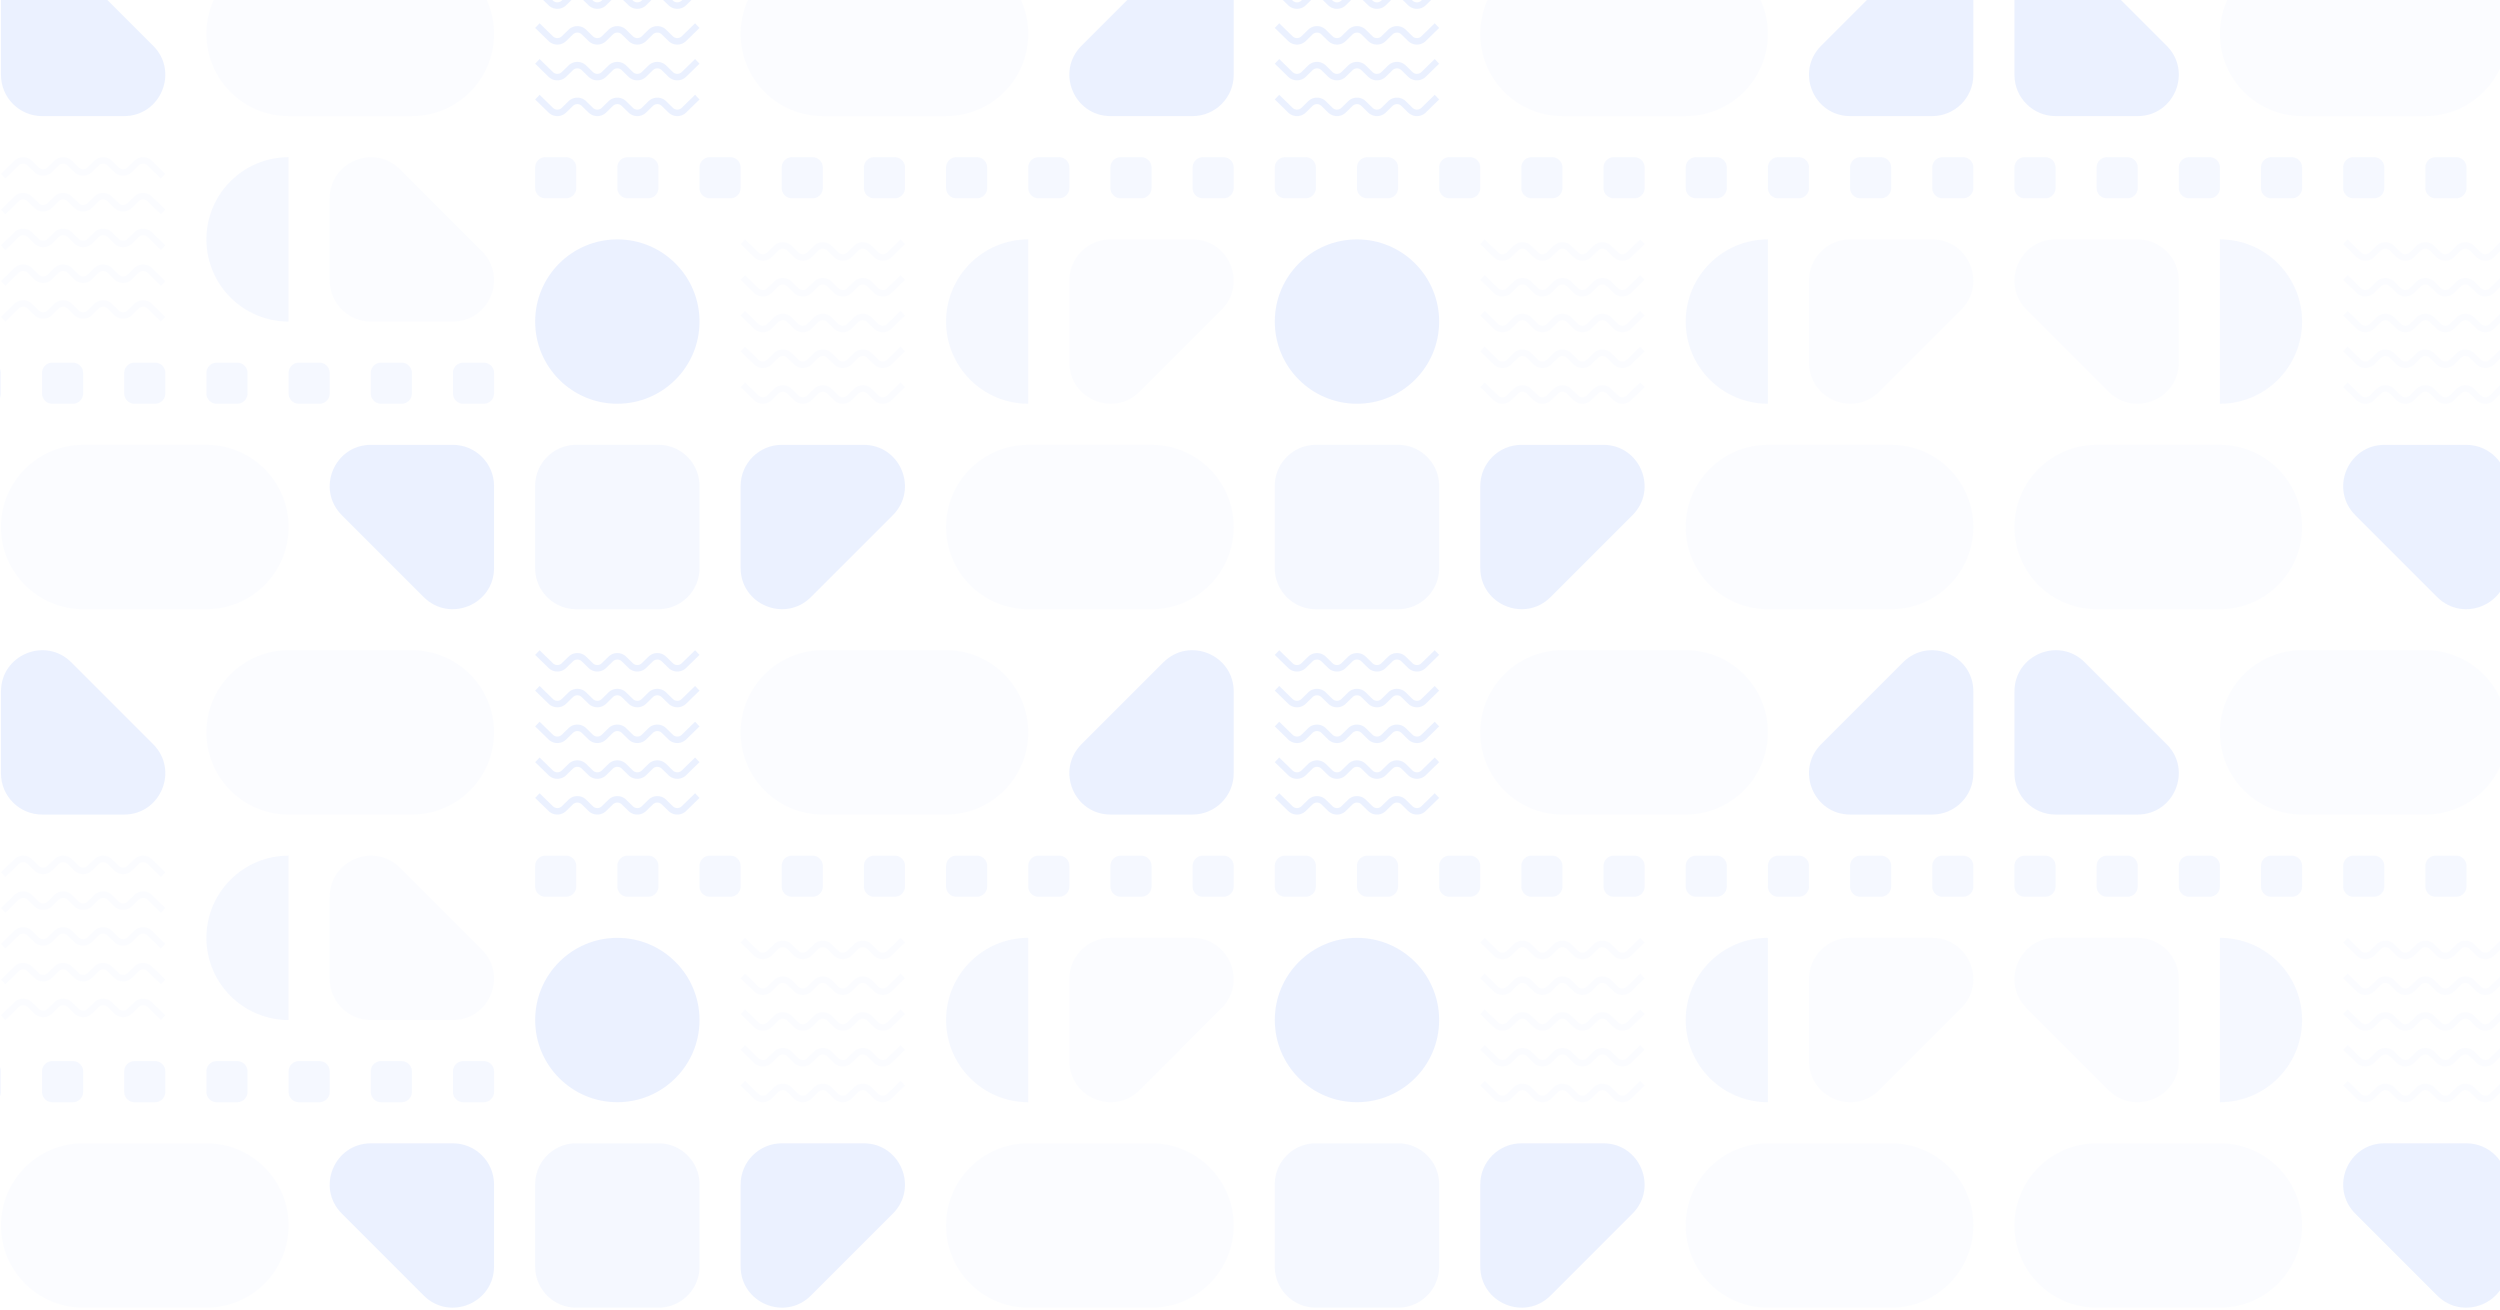 <svg width="1088" height="570" fill="none" xmlns="http://www.w3.org/2000/svg">
    <g opacity=".1" fill="#3772FF">
        <path opacity=".5" d="M554.789 247.246c0 9.877 8.007 17.884 17.883 17.884h35.766c9.877 0 17.883-8.007 17.883-17.884V211.48c0-9.876-8.006-17.883-17.883-17.883h-35.766c-9.876 0-17.883 8.007-17.883 17.883v35.766zM554.789 81.828c0 2.469 2.002 4.47 4.471 4.47h8.941a4.47 4.47 0 004.471-4.47v-8.942a4.47 4.47 0 00-4.471-4.47h-8.941a4.471 4.471 0 00-4.471 4.47v8.942zM590.555 81.828a4.47 4.47 0 004.47 4.47h8.942a4.471 4.471 0 004.471-4.47v-8.942c0-2.469-2.002-4.47-4.471-4.47h-8.942a4.47 4.47 0 00-4.47 4.47v8.942zM626.324 81.828c0 2.469 2.002 4.47 4.471 4.47h8.942a4.47 4.47 0 004.47-4.47v-8.942a4.47 4.47 0 00-4.47-4.47h-8.942a4.471 4.471 0 00-4.471 4.47v8.942zM662.086 81.828c0 2.469 2.002 4.47 4.471 4.47h8.941a4.471 4.471 0 004.471-4.47v-8.942c0-2.469-2.002-4.47-4.471-4.47h-8.941a4.471 4.471 0 00-4.471 4.47v8.942zM697.855 81.828c0 2.469 2.002 4.47 4.471 4.47h8.942a4.471 4.471 0 004.471-4.47v-8.942c0-2.469-2.002-4.47-4.471-4.47h-8.942a4.471 4.471 0 00-4.471 4.47v8.942zM733.621 81.828c0 2.469 2.002 4.47 4.471 4.47h8.941a4.47 4.47 0 004.471-4.47v-8.942a4.47 4.47 0 00-4.471-4.47h-8.941a4.471 4.471 0 00-4.471 4.47v8.942zM769.391 81.828a4.47 4.47 0 004.47 4.47h8.942a4.471 4.471 0 004.471-4.47v-8.942c0-2.469-2.002-4.47-4.471-4.47h-8.942a4.47 4.47 0 00-4.47 4.47v8.942zM805.156 81.828c0 2.469 2.002 4.47 4.471 4.47h8.942a4.47 4.47 0 004.47-4.47v-8.942a4.47 4.47 0 00-4.47-4.47h-8.942a4.471 4.471 0 00-4.471 4.47v8.942zM840.918 81.828c0 2.469 2.002 4.47 4.471 4.47h8.941a4.471 4.471 0 004.471-4.47v-8.942c0-2.469-2.002-4.47-4.471-4.47h-8.941a4.471 4.471 0 00-4.471 4.47v8.942z"/>
        <path opacity=".2" d="M733.621 229.363c0 19.754 16.013 35.767 35.766 35.767h53.65c19.753 0 35.766-16.013 35.766-35.767 0-19.753-16.013-35.766-35.766-35.766h-53.65c-19.753 0-35.766 16.013-35.766 35.766zM644.207 14.766c0 19.753 16.013 35.766 35.766 35.766h53.65c19.753 0 35.766-16.013 35.766-35.766C769.389-4.987 753.376-21 733.623-21h-53.65c-19.753 0-35.766 16.013-35.766 35.766z"/>
        <path d="M644.207 247.156c0 15.981 19.322 23.984 30.622 12.684l35.621-35.621c11.3-11.3 3.297-30.622-12.684-30.622h-35.621c-9.907 0-17.938 8.031-17.938 17.938v35.621zM858.805-3.026c0-15.981-19.322-23.984-30.622-12.684l-35.621 35.62c-11.3 11.3-3.297 30.622 12.684 30.622h35.621c9.907 0 17.938-8.03 17.938-17.937V-3.026z"/>
        <path opacity=".2" d="M787.27 157.74c0 15.981 19.321 23.985 30.621 12.684l35.621-35.62c11.3-11.301 3.297-30.622-12.684-30.622h-35.621c-9.906 0-17.937 8.031-17.937 17.938v35.62z"/>
        <path d="M626.321 139.948c0-19.753-16.013-35.766-35.766-35.766-19.753 0-35.766 16.013-35.766 35.766 0 19.753 16.013 35.766 35.766 35.766 19.753 0 35.766-16.013 35.766-35.766z"/>
        <path opacity=".5" d="M769.387 104.182c-19.753 0-35.766 16.013-35.766 35.766 0 19.753 16.013 35.766 35.766 35.766v-71.532z"/>
        <path opacity=".2" fill-rule="evenodd" clip-rule="evenodd" d="M655.8 172.096a2.75 2.75 0 01-3.856 0l-5.809-5.666-1.928 2.041 5.808 5.667a5.505 5.505 0 007.713 0l2.916-2.845a2.75 2.75 0 013.856 0l2.916 2.845a5.505 5.505 0 007.713 0l2.916-2.845a2.75 2.75 0 013.856 0l2.917 2.845a5.504 5.504 0 007.712 0l2.916-2.845a2.75 2.75 0 013.856 0l2.917 2.845a5.504 5.504 0 007.712 0l5.808-5.667-1.928-2.041-5.808 5.666a2.75 2.75 0 01-3.856 0l-2.916-2.845a5.505 5.505 0 00-7.713 0l-2.916 2.845a2.75 2.75 0 01-3.856 0l-2.917-2.845a5.504 5.504 0 00-7.712 0l-2.916 2.845a2.75 2.75 0 01-3.856 0l-2.917-2.845a5.504 5.504 0 00-7.712 0l-2.916 2.845zm0-15.562a2.75 2.75 0 01-3.856 0l-5.809-5.666-1.928 2.041 5.808 5.667a5.505 5.505 0 007.713 0l2.916-2.845a2.75 2.75 0 013.856 0l2.916 2.845a5.505 5.505 0 007.713 0l2.916-2.845a2.75 2.75 0 013.856 0l2.917 2.845a5.504 5.504 0 007.712 0l2.916-2.845a2.75 2.75 0 013.856 0l2.917 2.845a5.504 5.504 0 007.712 0l5.808-5.667-1.928-2.041-5.808 5.666a2.75 2.75 0 01-3.856 0l-2.916-2.845a5.505 5.505 0 00-7.713 0l-2.916 2.845a2.75 2.75 0 01-3.856 0l-2.917-2.845a5.504 5.504 0 00-7.712 0l-2.916 2.845a2.75 2.75 0 01-3.856 0l-2.917-2.845a5.504 5.504 0 00-7.712 0l-2.916 2.845zm-3.856-15.562a2.75 2.75 0 003.856 0l2.916-2.845a5.504 5.504 0 017.712 0l2.917 2.845a2.75 2.75 0 003.856 0l2.916-2.845a5.504 5.504 0 017.712 0l2.917 2.845a2.75 2.75 0 003.856 0l2.916-2.845a5.505 5.505 0 017.713 0l2.916 2.845a2.75 2.75 0 003.856 0l5.808-5.666 1.928 2.041-5.808 5.667a5.504 5.504 0 01-7.712 0l-2.917-2.845a2.75 2.75 0 00-3.856 0l-2.916 2.845a5.504 5.504 0 01-7.712 0l-2.917-2.845a2.75 2.75 0 00-3.856 0l-2.916 2.845a5.505 5.505 0 01-7.713 0l-2.916-2.845a2.75 2.75 0 00-3.856 0l-2.916 2.845a5.505 5.505 0 01-7.713 0l-5.808-5.667 1.928-2.041 5.809 5.666zm3.856-15.561a2.752 2.752 0 01-3.856 0l-5.809-5.667-1.928 2.041 5.808 5.667a5.505 5.505 0 007.713 0l2.916-2.845a2.752 2.752 0 013.856 0l2.916 2.845a5.505 5.505 0 007.713 0l2.916-2.845a2.752 2.752 0 013.856 0l2.917 2.845a5.504 5.504 0 007.712 0l2.916-2.845a2.752 2.752 0 013.856 0l2.917 2.845a5.504 5.504 0 007.712 0l5.808-5.667-1.928-2.041-5.808 5.667a2.752 2.752 0 01-3.856 0l-2.916-2.846a5.505 5.505 0 00-7.713 0l-2.916 2.846a2.752 2.752 0 01-3.856 0l-2.917-2.846a5.504 5.504 0 00-7.712 0l-2.916 2.846a2.752 2.752 0 01-3.856 0l-2.917-2.846a5.504 5.504 0 00-7.712 0l-2.916 2.846zm-3.856-15.562a2.752 2.752 0 003.856 0l2.916-2.846a5.504 5.504 0 017.712 0l2.917 2.846a2.752 2.752 0 003.856 0l2.916-2.846a5.504 5.504 0 017.712 0l2.917 2.846a2.752 2.752 0 003.856 0l2.916-2.846a5.505 5.505 0 017.713 0l2.916 2.846a2.752 2.752 0 003.856 0l5.808-5.667 1.928 2.041-5.808 5.667a5.504 5.504 0 01-7.712 0l-2.917-2.845a2.752 2.752 0 00-3.856 0l-2.916 2.845a5.504 5.504 0 01-7.712 0l-2.917-2.845a2.752 2.752 0 00-3.856 0l-2.916 2.845a5.505 5.505 0 01-7.713 0l-2.916-2.845a2.752 2.752 0 00-3.856 0l-2.916 2.845a5.505 5.505 0 01-7.713 0l-5.808-5.667 1.928-2.041 5.809 5.667z"/>
        <path fill-rule="evenodd" clip-rule="evenodd" d="M566.382 46.915a2.752 2.752 0 01-3.856 0l-5.809-5.667-1.928 2.041 5.808 5.667a5.505 5.505 0 007.713 0l2.916-2.845a2.752 2.752 0 013.856 0l2.916 2.845a5.505 5.505 0 007.713 0l2.916-2.845a2.752 2.752 0 013.856 0l2.917 2.845a5.504 5.504 0 007.712 0l2.916-2.845a2.752 2.752 0 013.856 0l2.917 2.845a5.504 5.504 0 007.712 0l5.808-5.667-1.928-2.041-5.808 5.667a2.752 2.752 0 01-3.856 0l-2.916-2.845a5.505 5.505 0 00-7.713 0l-2.916 2.845a2.752 2.752 0 01-3.856 0l-2.916-2.845a5.505 5.505 0 00-7.713 0l-2.916 2.845a2.752 2.752 0 01-3.856 0l-2.917-2.845a5.504 5.504 0 00-7.712 0l-2.916 2.845zm0-15.562a2.752 2.752 0 01-3.856 0l-5.809-5.667-1.928 2.041 5.808 5.667a5.505 5.505 0 007.713 0l2.916-2.845a2.752 2.752 0 013.856 0l2.916 2.845a5.505 5.505 0 007.713 0l2.916-2.845a2.752 2.752 0 013.856 0l2.917 2.845a5.504 5.504 0 007.712 0l2.916-2.845a2.752 2.752 0 013.856 0l2.917 2.845a5.504 5.504 0 007.712 0l5.808-5.667-1.928-2.041-5.808 5.667a2.752 2.752 0 01-3.856 0l-2.916-2.845a5.505 5.505 0 00-7.713 0l-2.916 2.845a2.752 2.752 0 01-3.856 0l-2.916-2.845a5.505 5.505 0 00-7.713 0l-2.916 2.845a2.752 2.752 0 01-3.856 0l-2.917-2.845a5.504 5.504 0 00-7.712 0l-2.916 2.845zm-3.856-15.562a2.752 2.752 0 003.856 0l2.916-2.845a5.504 5.504 0 017.712 0l2.917 2.845a2.752 2.752 0 003.856 0l2.916-2.845a5.505 5.505 0 017.713 0l2.916 2.845a2.752 2.752 0 003.856 0l2.916-2.845a5.505 5.505 0 017.713 0l2.916 2.845a2.752 2.752 0 003.856 0l5.808-5.667 1.928 2.041-5.808 5.667a5.504 5.504 0 01-7.712 0l-2.917-2.845a2.752 2.752 0 00-3.856 0l-2.916 2.845a5.504 5.504 0 01-7.712 0l-2.917-2.845a2.752 2.752 0 00-3.856 0l-2.916 2.845a5.505 5.505 0 01-7.713 0l-2.916-2.845a2.752 2.752 0 00-3.856 0l-2.916 2.845a5.505 5.505 0 01-7.713 0l-5.808-5.667 1.928-2.041 5.809 5.667zM566.382.229a2.752 2.752 0 01-3.856 0l-5.809-5.667-1.928 2.041 5.808 5.667a5.505 5.505 0 007.713 0l2.916-2.845a2.752 2.752 0 013.856 0l2.916 2.845a5.505 5.505 0 007.713 0l2.916-2.845a2.752 2.752 0 013.856 0L595.4 2.27a5.504 5.504 0 007.712 0l2.916-2.845a2.752 2.752 0 013.856 0l2.917 2.845a5.504 5.504 0 007.712 0l5.808-5.667-1.928-2.041-5.808 5.667a2.752 2.752 0 01-3.856 0l-2.916-2.845a5.505 5.505 0 00-7.713 0L601.184.229a2.752 2.752 0 01-3.856 0l-2.916-2.845a5.505 5.505 0 00-7.713 0L583.783.229a2.752 2.752 0 01-3.856 0l-2.917-2.845a5.504 5.504 0 00-7.712 0L566.382.229zm-3.856-15.562a2.752 2.752 0 003.856 0l2.916-2.845a5.504 5.504 0 017.712 0l2.917 2.845a2.752 2.752 0 003.856 0l2.916-2.845a5.505 5.505 0 017.713 0l2.916 2.845a2.752 2.752 0 003.856 0l2.916-2.845a5.505 5.505 0 017.713 0l2.916 2.845a2.752 2.752 0 003.856 0L624.393-21l1.928 2.041-5.808 5.667a5.504 5.504 0 01-7.712 0l-2.917-2.845a2.752 2.752 0 00-3.856 0l-2.916 2.845a5.504 5.504 0 01-7.712 0l-2.917-2.845a2.752 2.752 0 00-3.856 0l-2.916 2.845a5.505 5.505 0 01-7.713 0l-2.916-2.845a2.752 2.752 0 00-3.856 0l-2.916 2.845a5.505 5.505 0 01-7.713 0l-5.808-5.667 1.928-2.04 5.809 5.666z"/>
    </g>
    <g opacity=".1" fill="#3772FF">
        <path opacity=".5" d="M1073.41 81.828c0 2.47-2.01 4.47-4.47 4.47h-8.95a4.47 4.47 0 01-4.47-4.47v-8.942c0-2.469 2-4.47 4.47-4.47h8.95c2.46 0 4.47 2.001 4.47 4.47v8.942zM1037.64 81.828c0 2.47-2 4.47-4.47 4.47h-8.95a4.476 4.476 0 01-4.47-4.47v-8.942c0-2.469 2.01-4.47 4.47-4.47h8.95a4.47 4.47 0 014.47 4.47v8.942zM1001.87 81.828a4.47 4.47 0 01-4.47 4.47h-8.941a4.471 4.471 0 01-4.471-4.47v-8.942c0-2.469 2.002-4.47 4.471-4.47h8.941a4.47 4.47 0 014.47 4.47v8.942zM966.102 81.828c0 2.47-2.002 4.47-4.471 4.47h-8.942a4.471 4.471 0 01-4.471-4.47v-8.942c0-2.469 2.002-4.47 4.471-4.47h8.942a4.471 4.471 0 014.471 4.47v8.942zM930.34 81.828c0 2.47-2.002 4.47-4.471 4.47h-8.941a4.47 4.47 0 01-4.471-4.47v-8.942a4.47 4.47 0 014.471-4.47h8.941a4.471 4.471 0 014.471 4.47v8.942zM894.574 81.828a4.47 4.47 0 01-4.471 4.47h-8.941a4.471 4.471 0 01-4.471-4.47v-8.942c0-2.469 2.002-4.47 4.471-4.47h8.941a4.47 4.47 0 014.471 4.47v8.942z"/>
        <path opacity=".2" d="M1001.87 229.363c0 19.754-16.012 35.767-35.765 35.767h-53.649c-19.754 0-35.767-16.013-35.767-35.767 0-19.753 16.013-35.766 35.767-35.766h53.649c19.753 0 35.765 16.013 35.765 35.766zM1091.29 14.766c0 19.753-16.02 35.766-35.77 35.766h-53.65c-19.753 0-35.767-16.012-35.767-35.766C966.103-4.987 982.117-21 1001.87-21h53.65c19.75 0 35.77 16.013 35.77 35.766z"/>
        <path d="M1091.29 247.156c0 15.981-19.33 23.984-30.63 12.684l-35.62-35.621c-11.3-11.3-3.29-30.622 12.69-30.622h35.62c9.9 0 17.94 8.031 17.94 17.938v35.621zM876.691-3.026c0-15.981 19.322-23.984 30.622-12.684l35.621 35.62c11.3 11.3 3.297 30.622-12.684 30.622h-35.621c-9.907 0-17.938-8.03-17.938-17.937V-3.026z"/>
        <path opacity=".2" d="M948.223 157.74c0 15.981-19.322 23.985-30.622 12.684l-35.621-35.62c-11.3-11.301-3.297-30.622 12.684-30.622h35.621c9.907 0 17.938 8.031 17.938 17.938v35.62z"/>
        <path opacity=".5" d="M966.105 104.182c19.753 0 35.765 16.013 35.765 35.766 0 19.753-16.012 35.766-35.765 35.766v-71.532z"/>
        <path opacity=".2" fill-rule="evenodd" clip-rule="evenodd" d="M1079.69 172.096a2.755 2.755 0 003.86 0l5.81-5.666 1.93 2.041-5.81 5.667a5.514 5.514 0 01-7.72 0l-2.91-2.845a2.755 2.755 0 00-3.86 0l-2.91 2.845a5.514 5.514 0 01-7.72 0l-2.91-2.845a2.755 2.755 0 00-3.86 0l-2.92 2.845a5.502 5.502 0 01-7.71 0l-2.91-2.845a2.755 2.755 0 00-3.86 0l-2.92 2.845a5.502 5.502 0 01-7.71 0l-5.81-5.667 1.93-2.041 5.81 5.666a2.755 2.755 0 003.86 0l2.91-2.845a5.502 5.502 0 017.71 0l2.92 2.845a2.755 2.755 0 003.86 0l2.91-2.845a5.514 5.514 0 017.72 0l2.91 2.845a2.755 2.755 0 003.86 0l2.91-2.845a5.514 5.514 0 017.72 0l2.91 2.845zm0-15.562a2.755 2.755 0 003.86 0l5.81-5.666 1.93 2.041-5.81 5.667a5.514 5.514 0 01-7.72 0l-2.91-2.845a2.755 2.755 0 00-3.86 0l-2.91 2.845a5.514 5.514 0 01-7.72 0l-2.91-2.845a2.755 2.755 0 00-3.86 0l-2.92 2.845a5.502 5.502 0 01-7.71 0l-2.91-2.845a2.755 2.755 0 00-3.86 0l-2.92 2.845a5.502 5.502 0 01-7.71 0l-5.81-5.667 1.93-2.041 5.81 5.666a2.755 2.755 0 003.86 0l2.91-2.845a5.502 5.502 0 017.71 0l2.92 2.845a2.755 2.755 0 003.86 0l2.91-2.845a5.514 5.514 0 017.72 0l2.91 2.845a2.755 2.755 0 003.86 0l2.91-2.845a5.514 5.514 0 017.72 0l2.91 2.845zm3.86-15.562a2.755 2.755 0 01-3.86 0l-2.91-2.845a5.514 5.514 0 00-7.72 0l-2.91 2.845a2.755 2.755 0 01-3.86 0l-2.91-2.845a5.514 5.514 0 00-7.72 0l-2.91 2.845a2.755 2.755 0 01-3.86 0l-2.92-2.845a5.502 5.502 0 00-7.71 0l-2.91 2.845a2.755 2.755 0 01-3.86 0l-5.81-5.666-1.93 2.041 5.81 5.667a5.502 5.502 0 007.71 0l2.92-2.845a2.755 2.755 0 013.86 0l2.91 2.845a5.502 5.502 0 007.71 0l2.92-2.845a2.755 2.755 0 013.86 0l2.91 2.845a5.514 5.514 0 007.72 0l2.91-2.845a2.755 2.755 0 013.86 0l2.91 2.845a5.514 5.514 0 007.72 0l5.81-5.667-1.93-2.041-5.81 5.666zm-3.86-15.561a2.757 2.757 0 003.86 0l5.81-5.667 1.93 2.041-5.81 5.667a5.514 5.514 0 01-7.72 0l-2.91-2.845a2.757 2.757 0 00-3.86 0l-2.91 2.845a5.514 5.514 0 01-7.72 0l-2.91-2.845a2.757 2.757 0 00-3.86 0l-2.92 2.845a5.502 5.502 0 01-7.71 0l-2.91-2.845a2.757 2.757 0 00-3.86 0l-2.92 2.845a5.502 5.502 0 01-7.71 0l-5.81-5.667 1.93-2.041 5.81 5.667a2.757 2.757 0 003.86 0l2.91-2.846a5.502 5.502 0 017.71 0l2.92 2.846a2.757 2.757 0 003.86 0l2.91-2.846a5.514 5.514 0 017.72 0l2.91 2.846a2.757 2.757 0 003.86 0l2.91-2.846a5.514 5.514 0 017.72 0l2.91 2.846zm3.86-15.562a2.757 2.757 0 01-3.86 0l-2.91-2.846a5.514 5.514 0 00-7.72 0l-2.91 2.846a2.757 2.757 0 01-3.86 0l-2.91-2.846a5.514 5.514 0 00-7.72 0l-2.91 2.846a2.757 2.757 0 01-3.86 0l-2.92-2.846a5.502 5.502 0 00-7.71 0l-2.91 2.846a2.757 2.757 0 01-3.86 0l-5.81-5.667-1.93 2.041 5.81 5.667a5.502 5.502 0 007.71 0l2.92-2.845a2.757 2.757 0 013.86 0l2.91 2.845a5.502 5.502 0 007.71 0l2.92-2.845a2.757 2.757 0 013.86 0l2.91 2.845a5.514 5.514 0 007.72 0l2.91-2.845a2.757 2.757 0 013.86 0l2.91 2.845a5.514 5.514 0 007.72 0l5.81-5.667-1.93-2.041-5.81 5.667z"/>
    </g>
    <g opacity=".1" fill="#3772FF">
        <path opacity=".5" d="M-17.469 162.302a4.471 4.471 0 014.471-4.471h8.942c2.469 0 4.47 2.002 4.47 4.471v8.941a4.47 4.47 0 01-4.47 4.471h-8.942a4.47 4.47 0 01-4.47-4.471v-8.941zM18.297 162.302a4.471 4.471 0 014.47-4.471h8.942c2.47 0 4.471 2.002 4.471 4.471v8.941a4.47 4.47 0 01-4.47 4.471h-8.942a4.47 4.47 0 01-4.471-4.471v-8.941zM54.066 162.302a4.471 4.471 0 014.471-4.471h8.942c2.469 0 4.47 2.002 4.47 4.471v8.941a4.47 4.47 0 01-4.47 4.471h-8.942a4.47 4.47 0 01-4.47-4.471v-8.941zM89.832 162.302a4.471 4.471 0 014.47-4.471h8.942a4.47 4.47 0 014.471 4.471v8.941a4.47 4.47 0 01-4.471 4.471h-8.941a4.47 4.47 0 01-4.471-4.471v-8.941zM125.602 162.302a4.47 4.47 0 014.47-4.471h8.942a4.471 4.471 0 014.471 4.471v8.941a4.47 4.47 0 01-4.471 4.471h-8.942a4.47 4.47 0 01-4.47-4.471v-8.941zM161.363 162.302a4.471 4.471 0 014.471-4.471h8.942a4.47 4.47 0 014.47 4.471v8.941a4.47 4.47 0 01-4.47 4.471h-8.942a4.47 4.47 0 01-4.471-4.471v-8.941zM197.129 162.302a4.471 4.471 0 014.471-4.471h8.941a4.471 4.471 0 014.471 4.471v8.941a4.47 4.47 0 01-4.471 4.471H201.6a4.47 4.47 0 01-4.471-4.471v-8.941z"/>
        <path opacity=".2" d="M89.832 14.766C89.832-4.987 105.845-21 125.598-21h53.65c19.753 0 35.766 16.013 35.766 35.766 0 19.753-16.013 35.766-35.766 35.766h-53.65c-19.753 0-35.766-16.013-35.766-35.766zM.418 229.363c0-19.753 16.013-35.766 35.766-35.766h53.65c19.753 0 35.766 16.013 35.766 35.766 0 19.754-16.013 35.767-35.766 35.767h-53.65c-19.753 0-35.766-16.013-35.766-35.767z"/>
        <path d="M.418-3.026C.418-19.007 19.74-27.01 31.04-15.71l35.62 35.62c11.3 11.3 3.297 30.622-12.683 30.622H18.356c-9.907 0-17.938-8.03-17.938-17.937V-3.026zM215.012 247.156c0 15.981-19.322 23.984-30.622 12.684l-35.621-35.621c-11.3-11.3-3.297-30.622 12.684-30.622h35.621c9.907 0 17.938 8.031 17.938 17.938v35.621z"/>
        <path opacity=".2" d="M143.48 86.39c0-15.982 19.322-23.985 30.622-12.685l35.621 35.621c11.3 11.3 3.297 30.622-12.684 30.622h-35.621c-9.906 0-17.938-8.031-17.938-17.938V86.39z"/>
        <path opacity=".5" d="M125.598 139.948c-19.753 0-35.766-16.013-35.766-35.766 0-19.753 16.013-35.767 35.766-35.767v71.533z"/>
        <path opacity=".2" fill-rule="evenodd" clip-rule="evenodd" d="M12.01 72.033a2.752 2.752 0 00-3.856 0L2.346 77.7.418 75.659l5.808-5.667a5.504 5.504 0 017.713 0l2.916 2.845a2.752 2.752 0 003.856 0l2.916-2.845a5.504 5.504 0 017.713 0l2.916 2.845a2.752 2.752 0 003.856 0l2.916-2.845a5.504 5.504 0 017.713 0l2.916 2.845a2.752 2.752 0 003.856 0l2.916-2.845a5.504 5.504 0 017.713 0l5.808 5.667-1.928 2.041-5.808-5.667a2.752 2.752 0 00-3.856 0l-2.916 2.845a5.504 5.504 0 01-7.713 0l-2.916-2.845a2.752 2.752 0 00-3.856 0l-2.917 2.845a5.504 5.504 0 01-7.712 0l-2.916-2.845a2.752 2.752 0 00-3.857 0l-2.916 2.845a5.504 5.504 0 01-7.712 0l-2.916-2.845zm0 15.562a2.752 2.752 0 00-3.856 0l-5.808 5.667-1.928-2.041 5.808-5.667a5.504 5.504 0 017.713 0l2.916 2.845a2.752 2.752 0 003.856 0l2.916-2.845a5.504 5.504 0 017.713 0l2.916 2.845a2.752 2.752 0 003.856 0l2.916-2.845a5.504 5.504 0 017.713 0l2.916 2.845a2.752 2.752 0 003.856 0l2.916-2.845a5.504 5.504 0 017.713 0l5.808 5.667-1.928 2.041-5.808-5.667a2.752 2.752 0 00-3.856 0l-2.916 2.845a5.504 5.504 0 01-7.713 0l-2.916-2.845a2.752 2.752 0 00-3.856 0L40.04 90.44a5.504 5.504 0 01-7.712 0l-2.916-2.845a2.752 2.752 0 00-3.857 0L22.64 90.44a5.504 5.504 0 01-7.712 0l-2.916-2.845zm-3.856 15.562a2.752 2.752 0 013.857 0l2.916 2.845a5.505 5.505 0 007.712 0l2.916-2.845a2.752 2.752 0 013.857 0l2.916 2.845a5.505 5.505 0 007.712 0l2.917-2.845a2.752 2.752 0 013.856 0l2.916 2.845a5.505 5.505 0 007.712 0l2.917-2.845a2.752 2.752 0 013.856 0l5.808 5.667 1.928-2.041-5.808-5.667a5.504 5.504 0 00-7.712 0l-2.917 2.845a2.752 2.752 0 01-3.856 0l-2.916-2.845a5.505 5.505 0 00-7.713 0l-2.916 2.845a2.752 2.752 0 01-3.856 0l-2.916-2.845a5.504 5.504 0 00-7.713 0l-2.916 2.845a2.752 2.752 0 01-3.856 0l-2.916-2.845a5.504 5.504 0 00-7.713 0l-5.808 5.667 1.928 2.041 5.808-5.667zm3.857 15.562a2.752 2.752 0 00-3.857 0l-5.808 5.667-1.928-2.041 5.808-5.667a5.505 5.505 0 017.713 0l2.916 2.845a2.752 2.752 0 003.856 0l2.916-2.845a5.505 5.505 0 017.713 0l2.916 2.845a2.752 2.752 0 003.856 0l2.916-2.845a5.505 5.505 0 017.713 0l2.916 2.845a2.752 2.752 0 003.856 0l2.916-2.845a5.505 5.505 0 017.713 0l5.808 5.667-1.928 2.041-5.808-5.667a2.752 2.752 0 00-3.856 0l-2.916 2.845a5.505 5.505 0 01-7.713 0l-2.916-2.845a2.752 2.752 0 00-3.856 0l-2.917 2.845a5.505 5.505 0 01-7.712 0l-2.916-2.845a2.752 2.752 0 00-3.857 0l-2.916 2.845a5.505 5.505 0 01-7.712 0l-2.916-2.845zm-3.857 15.562a2.752 2.752 0 013.857 0l2.916 2.845a5.505 5.505 0 007.712 0l2.916-2.845a2.752 2.752 0 013.857 0l2.916 2.845a5.505 5.505 0 007.712 0l2.917-2.845a2.752 2.752 0 013.856 0l2.916 2.845a5.505 5.505 0 007.712 0l2.917-2.845a2.752 2.752 0 013.856 0l5.808 5.667 1.928-2.041-5.808-5.667a5.505 5.505 0 00-7.712 0l-2.917 2.845a2.752 2.752 0 01-3.856 0l-2.916-2.845a5.505 5.505 0 00-7.713 0l-2.916 2.845a2.752 2.752 0 01-3.856 0l-2.916-2.845a5.505 5.505 0 00-7.713 0l-2.916 2.845a2.752 2.752 0 01-3.856 0l-2.916-2.845a5.505 5.505 0 00-7.713 0l-5.808 5.667 1.928 2.041 5.808-5.667z"/>
    </g>
    <g opacity=".1" fill="#3772FF">
        <path opacity=".5" d="M232.898 247.247c0 9.876 8.007 17.883 17.884 17.883h35.766c9.876 0 17.883-8.007 17.883-17.883V211.48c0-9.876-8.007-17.883-17.883-17.883h-35.766c-9.877 0-17.884 8.007-17.884 17.883v35.767zM232.898 81.828c0 2.47 2.002 4.47 4.471 4.47h8.942a4.471 4.471 0 004.471-4.47v-8.942c0-2.469-2.002-4.47-4.471-4.47h-8.942a4.471 4.471 0 00-4.471 4.47v8.942zM268.664 81.828c0 2.47 2.002 4.47 4.471 4.47h8.941a4.47 4.47 0 004.471-4.47v-8.942a4.47 4.47 0 00-4.471-4.47h-8.941a4.471 4.471 0 00-4.471 4.47v8.942zM304.43 81.828a4.47 4.47 0 004.47 4.47h8.942a4.471 4.471 0 004.471-4.47v-8.942c0-2.469-2.002-4.47-4.471-4.47H308.9a4.47 4.47 0 00-4.47 4.47v8.942zM340.195 81.828c0 2.47 2.002 4.47 4.471 4.47h8.942a4.47 4.47 0 004.47-4.47v-8.942a4.47 4.47 0 00-4.47-4.47h-8.942a4.471 4.471 0 00-4.471 4.47v8.942zM375.965 81.828a4.47 4.47 0 004.471 4.47h8.941a4.471 4.471 0 004.471-4.47v-8.942c0-2.469-2.002-4.47-4.471-4.47h-8.941a4.47 4.47 0 00-4.471 4.47v8.942zM411.73 81.828c0 2.47 2.002 4.47 4.471 4.47h8.942a4.471 4.471 0 004.471-4.47v-8.942c0-2.469-2.002-4.47-4.471-4.47h-8.942a4.471 4.471 0 00-4.471 4.47v8.942zM447.5 81.828c0 2.47 2.002 4.47 4.471 4.47h8.941a4.471 4.471 0 004.471-4.47v-8.942c0-2.469-2.002-4.47-4.471-4.47h-8.941a4.471 4.471 0 00-4.471 4.47v8.942zM483.262 81.828a4.47 4.47 0 004.47 4.47h8.942a4.471 4.471 0 004.471-4.47v-8.942c0-2.469-2.002-4.47-4.471-4.47h-8.942a4.47 4.47 0 00-4.47 4.47v8.942zM519.027 81.828c0 2.47 2.002 4.47 4.471 4.47h8.942a4.47 4.47 0 004.47-4.47v-8.942a4.47 4.47 0 00-4.47-4.47h-8.942a4.471 4.471 0 00-4.471 4.47v8.942z"/>
        <path opacity=".2" d="M411.73 229.364c0 19.753 16.014 35.766 35.767 35.766h53.649c19.753 0 35.766-16.013 35.766-35.766 0-19.754-16.013-35.767-35.766-35.767h-53.649c-19.753 0-35.767 16.013-35.767 35.767zM322.316 14.766c0 19.753 16.013 35.766 35.767 35.766h53.649c19.753 0 35.766-16.012 35.766-35.766C447.498-4.987 431.485-21 411.732-21h-53.649c-19.754 0-35.767 16.013-35.767 35.766z"/>
        <path d="M322.316 247.156c0 15.981 19.322 23.984 30.622 12.684l35.621-35.621c11.3-11.3 3.297-30.622-12.684-30.622h-35.621c-9.907 0-17.938 8.031-17.938 17.938v35.621zM536.91-3.026c0-15.981-19.321-23.984-30.622-12.684l-35.62 35.62c-11.301 11.3-3.297 30.622 12.684 30.622h35.62c9.907 0 17.938-8.03 17.938-17.937V-3.026z"/>
        <path opacity=".2" d="M465.379 157.74c0 15.981 19.322 23.985 30.622 12.684l35.62-35.62c11.301-11.301 3.297-30.622-12.683-30.622h-35.621c-9.907 0-17.938 8.031-17.938 17.938v35.62z"/>
        <path d="M304.431 139.948c0-19.753-16.013-35.766-35.766-35.766-19.753 0-35.767 16.013-35.767 35.766 0 19.753 16.014 35.766 35.767 35.766 19.753 0 35.766-16.013 35.766-35.766z"/>
        <path opacity=".5" d="M447.497 104.182c-19.753 0-35.767 16.013-35.767 35.766 0 19.753 16.014 35.766 35.767 35.766v-71.532z"/>
        <path opacity=".2" fill-rule="evenodd" clip-rule="evenodd" d="M333.909 172.097a2.752 2.752 0 01-3.856 0l-5.808-5.667-1.929 2.041 5.809 5.667a5.504 5.504 0 007.712 0l2.916-2.845a2.753 2.753 0 013.857 0l2.916 2.845a5.504 5.504 0 007.712 0l2.916-2.845a2.753 2.753 0 013.857 0l2.916 2.845a5.504 5.504 0 007.712 0l2.917-2.845a2.752 2.752 0 013.856 0l2.916 2.845a5.504 5.504 0 007.712 0l5.809-5.667-1.928-2.041-5.809 5.667a2.752 2.752 0 01-3.856 0l-2.916-2.846a5.505 5.505 0 00-7.713 0l-2.916 2.846a2.752 2.752 0 01-3.856 0l-2.916-2.846a5.505 5.505 0 00-7.713 0l-2.916 2.846a2.752 2.752 0 01-3.856 0l-2.916-2.846a5.505 5.505 0 00-7.713 0l-2.916 2.846zm0-15.562a2.752 2.752 0 01-3.856 0l-5.808-5.667-1.929 2.041 5.809 5.667a5.504 5.504 0 007.712 0l2.916-2.845a2.753 2.753 0 013.857 0l2.916 2.845a5.504 5.504 0 007.712 0l2.916-2.845a2.753 2.753 0 013.857 0l2.916 2.845a5.504 5.504 0 007.712 0l2.917-2.845a2.752 2.752 0 013.856 0l2.916 2.845a5.504 5.504 0 007.712 0l5.809-5.667-1.928-2.041-5.809 5.667a2.752 2.752 0 01-3.856 0l-2.916-2.845a5.503 5.503 0 00-7.713 0l-2.916 2.845a2.752 2.752 0 01-3.856 0l-2.916-2.845a5.503 5.503 0 00-7.713 0l-2.916 2.845a2.752 2.752 0 01-3.856 0l-2.916-2.845a5.503 5.503 0 00-7.713 0l-2.916 2.845zm-3.856-15.562a2.752 2.752 0 003.856 0l2.916-2.845a5.503 5.503 0 017.713 0l2.916 2.845a2.752 2.752 0 003.856 0l2.916-2.845a5.503 5.503 0 017.713 0l2.916 2.845a2.752 2.752 0 003.856 0l2.916-2.845a5.503 5.503 0 017.713 0l2.916 2.845a2.752 2.752 0 003.856 0l5.809-5.667 1.928 2.041-5.809 5.667a5.504 5.504 0 01-7.712 0l-2.916-2.845a2.752 2.752 0 00-3.856 0l-2.917 2.845a5.504 5.504 0 01-7.712 0l-2.916-2.845a2.753 2.753 0 00-3.857 0l-2.916 2.845a5.504 5.504 0 01-7.712 0l-2.916-2.845a2.753 2.753 0 00-3.857 0l-2.916 2.845a5.504 5.504 0 01-7.712 0l-5.809-5.667 1.929-2.041 5.808 5.667zm3.856-15.562a2.752 2.752 0 01-3.856 0l-5.808-5.667-1.929 2.041 5.809 5.667a5.504 5.504 0 007.712 0l2.916-2.845a2.753 2.753 0 013.857 0l2.916 2.845a5.504 5.504 0 007.712 0l2.916-2.845a2.753 2.753 0 013.857 0l2.916 2.845a5.504 5.504 0 007.712 0l2.917-2.845a2.752 2.752 0 013.856 0l2.916 2.845a5.504 5.504 0 007.712 0l5.809-5.667-1.928-2.041-5.809 5.667a2.752 2.752 0 01-3.856 0l-2.916-2.845a5.503 5.503 0 00-7.713 0l-2.916 2.845a2.752 2.752 0 01-3.856 0l-2.916-2.845a5.503 5.503 0 00-7.713 0l-2.916 2.845a2.752 2.752 0 01-3.856 0l-2.916-2.845a5.503 5.503 0 00-7.713 0l-2.916 2.845zm-3.856-15.562a2.752 2.752 0 003.856 0l2.916-2.845a5.503 5.503 0 017.713 0l2.916 2.845a2.752 2.752 0 003.856 0l2.916-2.845a5.503 5.503 0 017.713 0l2.916 2.845a2.752 2.752 0 003.856 0l2.916-2.845a5.503 5.503 0 017.713 0l2.916 2.845a2.752 2.752 0 003.856 0l5.809-5.667 1.928 2.041-5.809 5.667a5.504 5.504 0 01-7.712 0l-2.916-2.845a2.752 2.752 0 00-3.856 0l-2.917 2.845a5.504 5.504 0 01-7.712 0l-2.916-2.845a2.753 2.753 0 00-3.857 0l-2.916 2.845a5.504 5.504 0 01-7.712 0l-2.916-2.845a2.753 2.753 0 00-3.857 0l-2.916 2.845a5.504 5.504 0 01-7.712 0l-5.809-5.667 1.929-2.041 5.808 5.667z"/>
        <path fill-rule="evenodd" clip-rule="evenodd" d="M244.491 46.915a2.752 2.752 0 01-3.856 0l-5.808-5.667-1.929 2.041 5.809 5.667a5.504 5.504 0 007.712 0l2.916-2.845a2.753 2.753 0 013.857 0l2.916 2.845a5.504 5.504 0 007.712 0l2.917-2.845a2.752 2.752 0 013.856 0l2.916 2.845a5.504 5.504 0 007.712 0l2.917-2.845a2.752 2.752 0 013.856 0l2.916 2.845a5.504 5.504 0 007.712 0l5.809-5.667-1.928-2.04-5.809 5.666a2.752 2.752 0 01-3.856 0l-2.916-2.845a5.505 5.505 0 00-7.713 0l-2.916 2.845a2.752 2.752 0 01-3.856 0l-2.916-2.845a5.505 5.505 0 00-7.713 0l-2.916 2.845a2.752 2.752 0 01-3.856 0l-2.916-2.845a5.505 5.505 0 00-7.713 0l-2.916 2.845zm0-15.562a2.752 2.752 0 01-3.856 0l-5.808-5.667-1.929 2.041 5.809 5.667a5.504 5.504 0 007.712 0l2.916-2.845a2.753 2.753 0 013.857 0l2.916 2.845a5.504 5.504 0 007.712 0l2.917-2.845a2.752 2.752 0 013.856 0l2.916 2.845a5.504 5.504 0 007.712 0l2.917-2.845a2.752 2.752 0 013.856 0l2.916 2.845a5.504 5.504 0 007.712 0l5.809-5.667-1.928-2.04-5.809 5.666a2.752 2.752 0 01-3.856 0l-2.916-2.845a5.505 5.505 0 00-7.713 0l-2.916 2.845a2.752 2.752 0 01-3.856 0l-2.916-2.845a5.505 5.505 0 00-7.713 0l-2.916 2.845a2.752 2.752 0 01-3.856 0l-2.916-2.845a5.505 5.505 0 00-7.713 0l-2.916 2.845zm-3.856-15.562a2.752 2.752 0 003.856 0l2.916-2.845a5.505 5.505 0 017.713 0l2.916 2.845a2.752 2.752 0 003.856 0l2.916-2.845a5.505 5.505 0 017.713 0l2.916 2.845a2.752 2.752 0 003.856 0l2.916-2.845a5.505 5.505 0 017.713 0l2.916 2.845a2.752 2.752 0 003.856 0l5.809-5.667 1.928 2.041-5.809 5.667a5.504 5.504 0 01-7.712 0l-2.916-2.845a2.752 2.752 0 00-3.856 0l-2.917 2.845a5.504 5.504 0 01-7.712 0l-2.916-2.845a2.752 2.752 0 00-3.856 0l-2.917 2.845a5.504 5.504 0 01-7.712 0l-2.916-2.845a2.753 2.753 0 00-3.857 0l-2.916 2.845a5.504 5.504 0 01-7.712 0l-5.809-5.667 1.929-2.04 5.808 5.666zM244.491.229a2.752 2.752 0 01-3.856 0l-5.808-5.667-1.929 2.041 5.809 5.667a5.504 5.504 0 007.712 0l2.916-2.845a2.753 2.753 0 013.857 0l2.916 2.845a5.504 5.504 0 007.712 0l2.917-2.845a2.752 2.752 0 013.856 0l2.916 2.845a5.504 5.504 0 007.712 0l2.917-2.845a2.752 2.752 0 013.856 0l2.916 2.845a5.504 5.504 0 007.712 0l5.809-5.667-1.928-2.04-5.809 5.666a2.752 2.752 0 01-3.856 0l-2.916-2.845a5.505 5.505 0 00-7.713 0L279.293.229a2.752 2.752 0 01-3.856 0l-2.916-2.845a5.505 5.505 0 00-7.713 0L261.892.229a2.752 2.752 0 01-3.856 0l-2.916-2.845a5.505 5.505 0 00-7.713 0L244.491.229zm-3.856-15.562a2.752 2.752 0 003.856 0l2.916-2.845a5.505 5.505 0 017.713 0l2.916 2.845a2.752 2.752 0 003.856 0l2.916-2.845a5.505 5.505 0 017.713 0l2.916 2.845a2.752 2.752 0 003.856 0l2.916-2.845a5.505 5.505 0 017.713 0l2.916 2.845a2.752 2.752 0 003.856 0L302.503-21l1.928 2.041-5.809 5.667a5.504 5.504 0 01-7.712 0l-2.916-2.845a2.752 2.752 0 00-3.856 0l-2.917 2.845a5.504 5.504 0 01-7.712 0l-2.916-2.845a2.752 2.752 0 00-3.856 0l-2.917 2.845a5.504 5.504 0 01-7.712 0l-2.916-2.845a2.753 2.753 0 00-3.857 0l-2.916 2.845a5.504 5.504 0 01-7.712 0l-5.809-5.667 1.929-2.04 5.808 5.666z"/>
    </g>
    <g opacity=".1" fill="#3772FF">
        <path opacity=".5" d="M554.789 551.215c0 9.877 8.007 17.883 17.883 17.883h35.766c9.877 0 17.883-8.006 17.883-17.883v-35.766c0-9.877-8.006-17.883-17.883-17.883h-35.766c-9.876 0-17.883 8.006-17.883 17.883v35.766zM554.789 385.796a4.47 4.47 0 004.471 4.471h8.941a4.47 4.47 0 004.471-4.471v-8.941a4.47 4.47 0 00-4.471-4.471h-8.941a4.471 4.471 0 00-4.471 4.471v8.941zM590.555 385.796a4.47 4.47 0 004.47 4.471h8.942a4.47 4.47 0 004.471-4.471v-8.941a4.471 4.471 0 00-4.471-4.471h-8.942a4.47 4.47 0 00-4.47 4.471v8.941zM626.324 385.796a4.47 4.47 0 004.471 4.471h8.942a4.47 4.47 0 004.47-4.471v-8.941a4.47 4.47 0 00-4.47-4.471h-8.942a4.471 4.471 0 00-4.471 4.471v8.941zM662.086 385.796a4.47 4.47 0 004.471 4.471h8.941a4.47 4.47 0 004.471-4.471v-8.941a4.471 4.471 0 00-4.471-4.471h-8.941a4.471 4.471 0 00-4.471 4.471v8.941zM697.855 385.796a4.47 4.47 0 004.471 4.471h8.942a4.47 4.47 0 004.471-4.471v-8.941a4.471 4.471 0 00-4.471-4.471h-8.942a4.471 4.471 0 00-4.471 4.471v8.941zM733.621 385.796a4.47 4.47 0 004.471 4.471h8.941a4.47 4.47 0 004.471-4.471v-8.941a4.47 4.47 0 00-4.471-4.471h-8.941a4.471 4.471 0 00-4.471 4.471v8.941zM769.391 385.796a4.47 4.47 0 004.47 4.471h8.942a4.47 4.47 0 004.471-4.471v-8.941a4.471 4.471 0 00-4.471-4.471h-8.942a4.47 4.47 0 00-4.47 4.471v8.941zM805.156 385.796a4.47 4.47 0 004.471 4.471h8.942a4.47 4.47 0 004.47-4.471v-8.941a4.47 4.47 0 00-4.47-4.471h-8.942a4.471 4.471 0 00-4.471 4.471v8.941zM840.918 385.796a4.47 4.47 0 004.471 4.471h8.941a4.47 4.47 0 004.471-4.471v-8.941a4.471 4.471 0 00-4.471-4.471h-8.941a4.471 4.471 0 00-4.471 4.471v8.941z"/>
        <path opacity=".2" d="M733.621 533.332c0 19.753 16.013 35.766 35.766 35.766h53.65c19.753 0 35.766-16.013 35.766-35.766 0-19.753-16.013-35.766-35.766-35.766h-53.65c-19.753 0-35.766 16.013-35.766 35.766zM644.207 318.735c0 19.753 16.013 35.766 35.766 35.766h53.65c19.753 0 35.766-16.013 35.766-35.766 0-19.753-16.013-35.766-35.766-35.766h-53.65c-19.753 0-35.766 16.013-35.766 35.766z"/>
        <path d="M644.207 551.124c0 15.981 19.322 23.985 30.622 12.684l35.621-35.62c11.3-11.301 3.297-30.622-12.684-30.622h-35.621c-9.907 0-17.938 8.031-17.938 17.938v35.62zM858.805 300.942c0-15.981-19.322-23.984-30.622-12.684l-35.621 35.621c-11.3 11.3-3.297 30.622 12.684 30.622h35.621c9.907 0 17.938-8.031 17.938-17.938v-35.621z"/>
        <path opacity=".2" d="M787.27 461.709c0 15.981 19.321 23.984 30.621 12.684l35.621-35.621c11.3-11.3 3.297-30.622-12.684-30.622h-35.621c-9.906 0-17.937 8.031-17.937 17.938v35.621z"/>
        <path d="M626.321 443.917c0-19.753-16.013-35.767-35.766-35.767-19.753 0-35.766 16.014-35.766 35.767 0 19.753 16.013 35.766 35.766 35.766 19.753 0 35.766-16.013 35.766-35.766z"/>
        <path opacity=".5" d="M769.387 408.15c-19.753 0-35.766 16.014-35.766 35.767 0 19.753 16.013 35.766 35.766 35.766V408.15z"/>
        <path opacity=".2" fill-rule="evenodd" clip-rule="evenodd" d="M655.8 476.065a2.752 2.752 0 01-3.856 0l-5.809-5.667-1.928 2.042 5.808 5.666a5.505 5.505 0 007.713 0l2.916-2.845a2.752 2.752 0 013.856 0l2.916 2.845a5.505 5.505 0 007.713 0l2.916-2.845a2.752 2.752 0 013.856 0l2.917 2.845a5.504 5.504 0 007.712 0l2.916-2.845a2.752 2.752 0 013.856 0l2.917 2.845a5.504 5.504 0 007.712 0l5.808-5.666-1.928-2.042-5.808 5.667a2.752 2.752 0 01-3.856 0l-2.916-2.845a5.505 5.505 0 00-7.713 0l-2.916 2.845a2.752 2.752 0 01-3.856 0l-2.917-2.845a5.504 5.504 0 00-7.712 0l-2.916 2.845a2.752 2.752 0 01-3.856 0l-2.917-2.845a5.504 5.504 0 00-7.712 0l-2.916 2.845zm0-15.562a2.752 2.752 0 01-3.856 0l-5.809-5.667-1.928 2.042 5.808 5.666a5.505 5.505 0 007.713 0l2.916-2.845a2.752 2.752 0 013.856 0l2.916 2.845a5.505 5.505 0 007.713 0l2.916-2.845a2.752 2.752 0 013.856 0l2.917 2.845a5.504 5.504 0 007.712 0l2.916-2.845a2.752 2.752 0 013.856 0l2.917 2.845a5.504 5.504 0 007.712 0l5.808-5.666-1.928-2.042-5.808 5.667a2.752 2.752 0 01-3.856 0l-2.916-2.845a5.505 5.505 0 00-7.713 0l-2.916 2.845a2.752 2.752 0 01-3.856 0l-2.917-2.845a5.504 5.504 0 00-7.712 0l-2.916 2.845a2.752 2.752 0 01-3.856 0l-2.917-2.845a5.504 5.504 0 00-7.712 0l-2.916 2.845zm-3.856-15.562a2.752 2.752 0 003.856 0l2.916-2.845a5.504 5.504 0 017.712 0l2.917 2.845a2.752 2.752 0 003.856 0l2.916-2.845a5.504 5.504 0 017.712 0l2.917 2.845a2.752 2.752 0 003.856 0l2.916-2.845a5.505 5.505 0 017.713 0l2.916 2.845a2.752 2.752 0 003.856 0l5.808-5.667 1.928 2.042-5.808 5.666a5.504 5.504 0 01-7.712 0l-2.917-2.845a2.752 2.752 0 00-3.856 0l-2.916 2.845a5.504 5.504 0 01-7.712 0l-2.917-2.845a2.752 2.752 0 00-3.856 0l-2.916 2.845a5.505 5.505 0 01-7.713 0l-2.916-2.845a2.752 2.752 0 00-3.856 0l-2.916 2.845a5.505 5.505 0 01-7.713 0l-5.808-5.666 1.928-2.042 5.809 5.667zm3.856-15.562a2.752 2.752 0 01-3.856 0l-5.809-5.667-1.928 2.042 5.808 5.666a5.505 5.505 0 007.713 0l2.916-2.845a2.752 2.752 0 013.856 0l2.916 2.845a5.505 5.505 0 007.713 0l2.916-2.845a2.752 2.752 0 013.856 0l2.917 2.845a5.504 5.504 0 007.712 0l2.916-2.845a2.752 2.752 0 013.856 0l2.917 2.845a5.504 5.504 0 007.712 0l5.808-5.666-1.928-2.042-5.808 5.667a2.752 2.752 0 01-3.856 0l-2.916-2.845a5.505 5.505 0 00-7.713 0l-2.916 2.845a2.752 2.752 0 01-3.856 0l-2.917-2.845a5.504 5.504 0 00-7.712 0l-2.916 2.845a2.752 2.752 0 01-3.856 0l-2.917-2.845a5.504 5.504 0 00-7.712 0l-2.916 2.845zm-3.856-15.562a2.752 2.752 0 003.856 0l2.916-2.845a5.504 5.504 0 017.712 0l2.917 2.845a2.752 2.752 0 003.856 0l2.916-2.845a5.504 5.504 0 017.712 0l2.917 2.845a2.752 2.752 0 003.856 0l2.916-2.845a5.505 5.505 0 017.713 0l2.916 2.845a2.752 2.752 0 003.856 0l5.808-5.667 1.928 2.042-5.808 5.666a5.504 5.504 0 01-7.712 0l-2.917-2.845a2.752 2.752 0 00-3.856 0l-2.916 2.845a5.504 5.504 0 01-7.712 0l-2.917-2.845a2.752 2.752 0 00-3.856 0l-2.916 2.845a5.505 5.505 0 01-7.713 0l-2.916-2.845a2.752 2.752 0 00-3.856 0l-2.916 2.845a5.505 5.505 0 01-7.713 0l-5.808-5.666 1.928-2.042 5.809 5.667z"/>
        <path fill-rule="evenodd" clip-rule="evenodd" d="M566.382 350.883a2.752 2.752 0 01-3.856 0l-5.809-5.666-1.928 2.041 5.808 5.666a5.503 5.503 0 007.713 0l2.916-2.845a2.752 2.752 0 013.856 0l2.916 2.845a5.503 5.503 0 007.713 0l2.916-2.845a2.752 2.752 0 013.856 0l2.917 2.845a5.502 5.502 0 007.712 0l2.916-2.845a2.752 2.752 0 013.856 0l2.917 2.845a5.502 5.502 0 007.712 0l5.808-5.666-1.928-2.041-5.808 5.666a2.752 2.752 0 01-3.856 0l-2.916-2.845a5.505 5.505 0 00-7.713 0l-2.916 2.845a2.752 2.752 0 01-3.856 0l-2.916-2.845a5.505 5.505 0 00-7.713 0l-2.916 2.845a2.752 2.752 0 01-3.856 0l-2.917-2.845a5.504 5.504 0 00-7.712 0l-2.916 2.845zm0-15.562a2.752 2.752 0 01-3.856 0l-5.809-5.666-1.928 2.041 5.808 5.666a5.503 5.503 0 007.713 0l2.916-2.845a2.752 2.752 0 013.856 0l2.916 2.845a5.503 5.503 0 007.713 0l2.916-2.845a2.752 2.752 0 013.856 0l2.917 2.845a5.502 5.502 0 007.712 0l2.916-2.845a2.752 2.752 0 013.856 0l2.917 2.845a5.502 5.502 0 007.712 0l5.808-5.666-1.928-2.041-5.808 5.666a2.752 2.752 0 01-3.856 0l-2.916-2.845a5.505 5.505 0 00-7.713 0l-2.916 2.845a2.752 2.752 0 01-3.856 0l-2.916-2.845a5.505 5.505 0 00-7.713 0l-2.916 2.845a2.752 2.752 0 01-3.856 0l-2.917-2.845a5.504 5.504 0 00-7.712 0l-2.916 2.845zm-3.856-15.562a2.752 2.752 0 003.856 0l2.916-2.845a5.504 5.504 0 017.712 0l2.917 2.845a2.752 2.752 0 003.856 0l2.916-2.845a5.505 5.505 0 017.713 0l2.916 2.845a2.752 2.752 0 003.856 0l2.916-2.845a5.505 5.505 0 017.713 0l2.916 2.845a2.752 2.752 0 003.856 0l5.808-5.666 1.928 2.041-5.808 5.666a5.502 5.502 0 01-7.712 0l-2.917-2.845a2.752 2.752 0 00-3.856 0l-2.916 2.845a5.502 5.502 0 01-7.712 0l-2.917-2.845a2.752 2.752 0 00-3.856 0l-2.916 2.845a5.503 5.503 0 01-7.713 0l-2.916-2.845a2.752 2.752 0 00-3.856 0l-2.916 2.845a5.503 5.503 0 01-7.713 0l-5.808-5.666 1.928-2.041 5.809 5.666zm3.856-15.562a2.752 2.752 0 01-3.856 0l-5.809-5.666-1.928 2.041 5.808 5.666a5.503 5.503 0 007.713 0l2.916-2.845a2.752 2.752 0 013.856 0l2.916 2.845a5.503 5.503 0 007.713 0l2.916-2.845a2.752 2.752 0 013.856 0l2.917 2.845a5.502 5.502 0 007.712 0l2.916-2.845a2.752 2.752 0 013.856 0l2.917 2.845a5.502 5.502 0 007.712 0l5.808-5.666-1.928-2.041-5.808 5.666a2.752 2.752 0 01-3.856 0l-2.916-2.845a5.505 5.505 0 00-7.713 0l-2.916 2.845a2.752 2.752 0 01-3.856 0l-2.916-2.845a5.505 5.505 0 00-7.713 0l-2.916 2.845a2.752 2.752 0 01-3.856 0l-2.917-2.845a5.504 5.504 0 00-7.712 0l-2.916 2.845zm-3.856-15.562a2.752 2.752 0 003.856 0l2.916-2.845a5.504 5.504 0 017.712 0l2.917 2.845a2.752 2.752 0 003.856 0l2.916-2.845a5.505 5.505 0 017.713 0l2.916 2.845a2.752 2.752 0 003.856 0l2.916-2.845a5.505 5.505 0 017.713 0l2.916 2.845a2.752 2.752 0 003.856 0l5.808-5.666 1.928 2.041-5.808 5.666a5.502 5.502 0 01-7.712 0l-2.917-2.845a2.752 2.752 0 00-3.856 0l-2.916 2.845a5.502 5.502 0 01-7.712 0l-2.917-2.845a2.752 2.752 0 00-3.856 0l-2.916 2.845a5.503 5.503 0 01-7.713 0l-2.916-2.845a2.752 2.752 0 00-3.856 0l-2.916 2.845a5.503 5.503 0 01-7.713 0l-5.808-5.666 1.928-2.041 5.809 5.666z"/>
    </g>
    <g opacity=".1" fill="#3772FF">
        <path opacity=".5" d="M1073.41 385.796c0 2.47-2.01 4.471-4.47 4.471h-8.95a4.47 4.47 0 01-4.47-4.471v-8.941c0-2.469 2-4.471 4.47-4.471h8.95c2.46 0 4.47 2.002 4.47 4.471v8.941zM1037.64 385.796c0 2.47-2 4.471-4.47 4.471h-8.95a4.476 4.476 0 01-4.47-4.471v-8.941a4.476 4.476 0 014.47-4.471h8.95a4.47 4.47 0 014.47 4.471v8.941zM1001.87 385.796a4.47 4.47 0 01-4.47 4.471h-8.941a4.47 4.47 0 01-4.471-4.471v-8.941a4.471 4.471 0 014.471-4.471h8.941a4.47 4.47 0 014.47 4.471v8.941zM966.102 385.796a4.47 4.47 0 01-4.471 4.471h-8.942a4.47 4.47 0 01-4.471-4.471v-8.941a4.471 4.471 0 014.471-4.471h8.942a4.471 4.471 0 014.471 4.471v8.941zM930.34 385.796a4.47 4.47 0 01-4.471 4.471h-8.941a4.47 4.47 0 01-4.471-4.471v-8.941a4.47 4.47 0 014.471-4.471h8.941a4.471 4.471 0 014.471 4.471v8.941zM894.574 385.796a4.47 4.47 0 01-4.471 4.471h-8.941a4.47 4.47 0 01-4.471-4.471v-8.941a4.471 4.471 0 014.471-4.471h8.941a4.47 4.47 0 014.471 4.471v8.941z"/>
        <path opacity=".2" d="M1001.87 533.332c0 19.753-16.012 35.766-35.765 35.766h-53.649c-19.754 0-35.767-16.013-35.767-35.766 0-19.753 16.013-35.766 35.767-35.766h53.649c19.753 0 35.765 16.013 35.765 35.766zM1091.29 318.735c0 19.753-16.02 35.766-35.77 35.766h-53.65c-19.753 0-35.767-16.013-35.767-35.766 0-19.753 16.014-35.766 35.767-35.766h53.65c19.75 0 35.77 16.013 35.77 35.766z"/>
        <path d="M1091.29 551.124c0 15.981-19.33 23.985-30.63 12.684l-35.62-35.62c-11.3-11.301-3.29-30.622 12.69-30.622h35.62c9.9 0 17.94 8.031 17.94 17.938v35.62zM876.691 300.942c0-15.981 19.322-23.984 30.622-12.684l35.621 35.621c11.3 11.3 3.297 30.622-12.684 30.622h-35.621c-9.907 0-17.938-8.031-17.938-17.938v-35.621z"/>
        <path opacity=".2" d="M948.223 461.709c0 15.981-19.322 23.984-30.622 12.684l-35.621-35.621c-11.3-11.3-3.297-30.622 12.684-30.622h35.621c9.907 0 17.938 8.031 17.938 17.938v35.621z"/>
        <path opacity=".5" d="M966.105 408.15c19.753 0 35.765 16.014 35.765 35.767 0 19.753-16.012 35.766-35.765 35.766V408.15z"/>
        <path opacity=".2" fill-rule="evenodd" clip-rule="evenodd" d="M1079.69 476.065a2.757 2.757 0 003.86 0l5.81-5.667 1.93 2.042-5.81 5.666a5.514 5.514 0 01-7.72 0l-2.91-2.845a2.757 2.757 0 00-3.86 0l-2.91 2.845a5.514 5.514 0 01-7.72 0l-2.91-2.845a2.757 2.757 0 00-3.86 0l-2.92 2.845a5.502 5.502 0 01-7.71 0l-2.91-2.845a2.757 2.757 0 00-3.86 0l-2.92 2.845a5.502 5.502 0 01-7.71 0l-5.81-5.666 1.93-2.042 5.81 5.667a2.757 2.757 0 003.86 0l2.91-2.845a5.502 5.502 0 017.71 0l2.92 2.845a2.757 2.757 0 003.86 0l2.91-2.845a5.514 5.514 0 017.72 0l2.91 2.845a2.757 2.757 0 003.86 0l2.91-2.845a5.514 5.514 0 017.72 0l2.91 2.845zm0-15.562a2.757 2.757 0 003.86 0l5.81-5.667 1.93 2.042-5.81 5.666a5.514 5.514 0 01-7.72 0l-2.91-2.845a2.757 2.757 0 00-3.86 0l-2.91 2.845a5.514 5.514 0 01-7.72 0l-2.91-2.845a2.757 2.757 0 00-3.86 0l-2.92 2.845a5.502 5.502 0 01-7.71 0l-2.91-2.845a2.757 2.757 0 00-3.86 0l-2.92 2.845a5.502 5.502 0 01-7.71 0l-5.81-5.666 1.93-2.042 5.81 5.667a2.757 2.757 0 003.86 0l2.91-2.845a5.502 5.502 0 017.71 0l2.92 2.845a2.757 2.757 0 003.86 0l2.91-2.845a5.514 5.514 0 017.72 0l2.91 2.845a2.757 2.757 0 003.86 0l2.91-2.845a5.514 5.514 0 017.72 0l2.91 2.845zm3.86-15.562a2.757 2.757 0 01-3.86 0l-2.91-2.845a5.514 5.514 0 00-7.72 0l-2.91 2.845a2.757 2.757 0 01-3.86 0l-2.91-2.845a5.514 5.514 0 00-7.72 0l-2.91 2.845a2.757 2.757 0 01-3.86 0l-2.92-2.845a5.502 5.502 0 00-7.71 0l-2.91 2.845a2.757 2.757 0 01-3.86 0l-5.81-5.667-1.93 2.042 5.81 5.666a5.502 5.502 0 007.71 0l2.92-2.845a2.757 2.757 0 013.86 0l2.91 2.845a5.502 5.502 0 007.71 0l2.92-2.845a2.757 2.757 0 013.86 0l2.91 2.845a5.514 5.514 0 007.72 0l2.91-2.845a2.757 2.757 0 013.86 0l2.91 2.845a5.514 5.514 0 007.72 0l5.81-5.666-1.93-2.042-5.81 5.667zm-3.86-15.562a2.757 2.757 0 003.86 0l5.81-5.667 1.93 2.042-5.81 5.666a5.514 5.514 0 01-7.72 0l-2.91-2.845a2.757 2.757 0 00-3.86 0l-2.91 2.845a5.514 5.514 0 01-7.72 0l-2.91-2.845a2.757 2.757 0 00-3.86 0l-2.92 2.845a5.502 5.502 0 01-7.71 0l-2.91-2.845a2.757 2.757 0 00-3.86 0l-2.92 2.845a5.502 5.502 0 01-7.71 0l-5.81-5.666 1.93-2.042 5.81 5.667a2.757 2.757 0 003.86 0l2.91-2.845a5.502 5.502 0 017.71 0l2.92 2.845a2.757 2.757 0 003.86 0l2.91-2.845a5.514 5.514 0 017.72 0l2.91 2.845a2.757 2.757 0 003.86 0l2.91-2.845a5.514 5.514 0 017.72 0l2.91 2.845zm3.86-15.562a2.757 2.757 0 01-3.86 0l-2.91-2.845a5.514 5.514 0 00-7.72 0l-2.91 2.845a2.757 2.757 0 01-3.86 0l-2.91-2.845a5.514 5.514 0 00-7.72 0l-2.91 2.845a2.757 2.757 0 01-3.86 0l-2.92-2.845a5.502 5.502 0 00-7.71 0l-2.91 2.845a2.757 2.757 0 01-3.86 0l-5.81-5.667-1.93 2.042 5.81 5.666a5.502 5.502 0 007.71 0l2.92-2.845a2.757 2.757 0 013.86 0l2.91 2.845a5.502 5.502 0 007.71 0l2.92-2.845a2.757 2.757 0 013.86 0l2.91 2.845a5.514 5.514 0 007.72 0l2.91-2.845a2.757 2.757 0 013.86 0l2.91 2.845a5.514 5.514 0 007.72 0l5.81-5.666-1.93-2.042-5.81 5.667z"/>
    </g>
    <g opacity=".1" fill="#3772FF">
        <path opacity=".5" d="M-17.469 466.27a4.47 4.47 0 014.471-4.47h8.942a4.47 4.47 0 014.47 4.47v8.942a4.471 4.471 0 01-4.47 4.471h-8.942a4.471 4.471 0 01-4.47-4.471v-8.942zM18.297 466.27a4.47 4.47 0 014.47-4.47h8.942a4.47 4.47 0 014.471 4.47v8.942a4.471 4.471 0 01-4.47 4.471h-8.942a4.471 4.471 0 01-4.471-4.471v-8.942zM54.066 466.27a4.47 4.47 0 014.471-4.47h8.942a4.47 4.47 0 014.47 4.47v8.942a4.471 4.471 0 01-4.47 4.471h-8.942a4.471 4.471 0 01-4.47-4.471v-8.942zM89.832 466.27a4.47 4.47 0 014.47-4.47h8.942a4.47 4.47 0 014.471 4.47v8.942a4.47 4.47 0 01-4.471 4.471h-8.941a4.471 4.471 0 01-4.471-4.471v-8.942zM125.602 466.27a4.47 4.47 0 014.47-4.47h8.942a4.47 4.47 0 014.471 4.47v8.942a4.471 4.471 0 01-4.471 4.471h-8.942a4.47 4.47 0 01-4.47-4.471v-8.942zM161.363 466.27a4.47 4.47 0 014.471-4.47h8.942a4.47 4.47 0 014.47 4.47v8.942a4.47 4.47 0 01-4.47 4.471h-8.942a4.471 4.471 0 01-4.471-4.471v-8.942zM197.129 466.27a4.47 4.47 0 014.471-4.47h8.941a4.47 4.47 0 014.471 4.47v8.942a4.471 4.471 0 01-4.471 4.471H201.6a4.471 4.471 0 01-4.471-4.471v-8.942z"/>
        <path opacity=".2" d="M89.832 318.735c0-19.753 16.013-35.766 35.766-35.766h53.65c19.753 0 35.766 16.013 35.766 35.766 0 19.753-16.013 35.766-35.766 35.766h-53.65c-19.753 0-35.766-16.013-35.766-35.766zM.418 533.332c0-19.753 16.013-35.766 35.766-35.766h53.65c19.753 0 35.766 16.013 35.766 35.766 0 19.753-16.013 35.766-35.766 35.766h-53.65c-19.753 0-35.766-16.013-35.766-35.766z"/>
        <path d="M.418 300.942c0-15.98 19.322-23.984 30.622-12.684l35.62 35.621c11.3 11.3 3.297 30.622-12.683 30.622H18.356c-9.907 0-17.938-8.031-17.938-17.938v-35.621zM215.012 551.124c0 15.981-19.322 23.985-30.622 12.684l-35.621-35.62c-11.3-11.301-3.297-30.622 12.684-30.622h35.621c9.907 0 17.938 8.031 17.938 17.938v35.62z"/>
        <path opacity=".2" d="M143.48 390.358c0-15.981 19.322-23.984 30.622-12.684l35.621 35.621c11.3 11.3 3.297 30.621-12.684 30.621h-35.621c-9.906 0-17.938-8.031-17.938-17.937v-35.621z"/>
        <path opacity=".5" d="M125.598 443.916c-19.753 0-35.766-16.013-35.766-35.766 0-19.753 16.013-35.766 35.766-35.766v71.532z"/>
        <path opacity=".2" fill-rule="evenodd" clip-rule="evenodd" d="M12.01 376.002a2.752 2.752 0 00-3.856 0l-5.808 5.667-1.928-2.042 5.808-5.666a5.503 5.503 0 017.713 0l2.916 2.845a2.752 2.752 0 003.856 0l2.916-2.845a5.503 5.503 0 017.713 0l2.916 2.845a2.752 2.752 0 003.856 0l2.916-2.845a5.503 5.503 0 017.713 0l2.916 2.845a2.752 2.752 0 003.856 0l2.916-2.845a5.503 5.503 0 017.713 0l5.808 5.666-1.928 2.042-5.808-5.667a2.752 2.752 0 00-3.856 0l-2.916 2.845a5.505 5.505 0 01-7.713 0l-2.916-2.845a2.752 2.752 0 00-3.856 0l-2.917 2.845a5.505 5.505 0 01-7.712 0l-2.916-2.845a2.752 2.752 0 00-3.857 0l-2.916 2.845a5.505 5.505 0 01-7.712 0l-2.916-2.845zm0 15.562a2.752 2.752 0 00-3.856 0l-5.808 5.666-1.928-2.041 5.808-5.666a5.503 5.503 0 017.713 0l2.916 2.845a2.752 2.752 0 003.856 0l2.916-2.845a5.503 5.503 0 017.713 0l2.916 2.845a2.752 2.752 0 003.856 0l2.916-2.845a5.503 5.503 0 017.713 0l2.916 2.845a2.752 2.752 0 003.856 0l2.916-2.845a5.503 5.503 0 017.713 0l5.808 5.666-1.928 2.041-5.808-5.666a2.752 2.752 0 00-3.856 0l-2.916 2.845a5.505 5.505 0 01-7.713 0l-2.916-2.845a2.752 2.752 0 00-3.856 0l-2.917 2.845a5.505 5.505 0 01-7.712 0l-2.916-2.845a2.752 2.752 0 00-3.857 0l-2.916 2.845a5.505 5.505 0 01-7.712 0l-2.916-2.845zm-3.856 15.562a2.752 2.752 0 013.857 0l2.916 2.845a5.505 5.505 0 007.712 0l2.916-2.845a2.752 2.752 0 013.857 0l2.916 2.845a5.505 5.505 0 007.712 0l2.917-2.845a2.752 2.752 0 013.856 0l2.916 2.845a5.505 5.505 0 007.712 0l2.917-2.845a2.752 2.752 0 013.856 0l5.808 5.666 1.928-2.041-5.808-5.666a5.503 5.503 0 00-7.712 0l-2.917 2.845a2.752 2.752 0 01-3.856 0l-2.916-2.845a5.503 5.503 0 00-7.713 0l-2.916 2.845a2.752 2.752 0 01-3.856 0l-2.916-2.845a5.503 5.503 0 00-7.713 0l-2.916 2.845a2.752 2.752 0 01-3.856 0l-2.916-2.845a5.503 5.503 0 00-7.713 0l-5.808 5.666 1.928 2.041 5.808-5.666zm3.857 15.562a2.752 2.752 0 00-3.857 0l-5.808 5.666-1.928-2.041 5.808-5.666a5.503 5.503 0 017.713 0l2.916 2.845a2.752 2.752 0 003.856 0l2.916-2.845a5.503 5.503 0 017.713 0l2.916 2.845a2.752 2.752 0 003.856 0l2.916-2.845a5.503 5.503 0 017.713 0l2.916 2.845a2.752 2.752 0 003.856 0l2.916-2.845a5.503 5.503 0 017.713 0l5.808 5.666-1.928 2.041-5.808-5.666a2.752 2.752 0 00-3.856 0l-2.916 2.845a5.505 5.505 0 01-7.713 0l-2.916-2.845a2.752 2.752 0 00-3.856 0l-2.917 2.845a5.505 5.505 0 01-7.712 0l-2.916-2.845a2.752 2.752 0 00-3.857 0l-2.916 2.845a5.505 5.505 0 01-7.712 0l-2.916-2.845zM8.154 438.25a2.752 2.752 0 013.857 0l2.916 2.845a5.505 5.505 0 007.712 0l2.916-2.845a2.752 2.752 0 013.857 0l2.916 2.845a5.505 5.505 0 007.712 0l2.917-2.845a2.752 2.752 0 013.856 0l2.916 2.845a5.505 5.505 0 007.712 0l2.917-2.845a2.752 2.752 0 013.856 0l5.808 5.666 1.928-2.041-5.808-5.666a5.503 5.503 0 00-7.712 0l-2.917 2.845a2.752 2.752 0 01-3.856 0l-2.916-2.845a5.503 5.503 0 00-7.713 0l-2.916 2.845a2.752 2.752 0 01-3.856 0l-2.916-2.845a5.503 5.503 0 00-7.713 0l-2.916 2.845a2.752 2.752 0 01-3.856 0l-2.916-2.845a5.503 5.503 0 00-7.713 0l-5.808 5.666 1.928 2.041 5.808-5.666z"/>
    </g>
    <g opacity=".1" fill="#3772FF">
        <path opacity=".5" d="M232.898 551.215c0 9.877 8.007 17.883 17.884 17.883h35.766c9.876 0 17.883-8.006 17.883-17.883v-35.766c0-9.877-8.007-17.883-17.883-17.883h-35.766c-9.877 0-17.884 8.006-17.884 17.883v35.766zM232.898 385.796a4.47 4.47 0 004.471 4.471h8.942a4.47 4.47 0 004.471-4.471v-8.941a4.471 4.471 0 00-4.471-4.471h-8.942a4.471 4.471 0 00-4.471 4.471v8.941zM268.664 385.796a4.47 4.47 0 004.471 4.471h8.941a4.47 4.47 0 004.471-4.471v-8.941a4.47 4.47 0 00-4.471-4.471h-8.941a4.471 4.471 0 00-4.471 4.471v8.941zM304.43 385.796a4.47 4.47 0 004.47 4.471h8.942a4.47 4.47 0 004.471-4.471v-8.941a4.471 4.471 0 00-4.471-4.471H308.9a4.47 4.47 0 00-4.47 4.471v8.941zM340.195 385.796a4.47 4.47 0 004.471 4.471h8.942a4.47 4.47 0 004.47-4.471v-8.941a4.47 4.47 0 00-4.47-4.471h-8.942a4.471 4.471 0 00-4.471 4.471v8.941zM375.965 385.796a4.47 4.47 0 004.471 4.471h8.941a4.47 4.47 0 004.471-4.471v-8.941a4.471 4.471 0 00-4.471-4.471h-8.941a4.47 4.47 0 00-4.471 4.471v8.941zM411.73 385.796a4.47 4.47 0 004.471 4.471h8.942a4.47 4.47 0 004.471-4.471v-8.941a4.471 4.471 0 00-4.471-4.471h-8.942a4.471 4.471 0 00-4.471 4.471v8.941zM447.5 385.796a4.47 4.47 0 004.471 4.471h8.941a4.47 4.47 0 004.471-4.471v-8.941a4.471 4.471 0 00-4.471-4.471h-8.941a4.471 4.471 0 00-4.471 4.471v8.941zM483.262 385.796a4.47 4.47 0 004.47 4.471h8.942a4.47 4.47 0 004.471-4.471v-8.941a4.471 4.471 0 00-4.471-4.471h-8.942a4.47 4.47 0 00-4.47 4.471v8.941zM519.027 385.796a4.47 4.47 0 004.471 4.471h8.942a4.47 4.47 0 004.47-4.471v-8.941a4.47 4.47 0 00-4.47-4.471h-8.942a4.471 4.471 0 00-4.471 4.471v8.941z"/>
        <path opacity=".2" d="M411.73 533.332c0 19.753 16.014 35.766 35.767 35.766h53.649c19.753 0 35.766-16.013 35.766-35.766 0-19.753-16.013-35.766-35.766-35.766h-53.649c-19.753 0-35.767 16.013-35.767 35.766zM322.316 318.735c0 19.753 16.013 35.766 35.767 35.766h53.649c19.753 0 35.766-16.013 35.766-35.766 0-19.753-16.013-35.766-35.766-35.766h-53.649c-19.754 0-35.767 16.013-35.767 35.766z"/>
        <path d="M322.316 551.124c0 15.981 19.322 23.985 30.622 12.684l35.621-35.62c11.3-11.301 3.297-30.622-12.684-30.622h-35.621c-9.907 0-17.938 8.031-17.938 17.938v35.62zM536.91 300.942c0-15.981-19.321-23.984-30.622-12.684l-35.62 35.621c-11.301 11.3-3.297 30.622 12.684 30.622h35.62c9.907 0 17.938-8.031 17.938-17.938v-35.621z"/>
        <path opacity=".2" d="M465.379 461.709c0 15.981 19.322 23.984 30.622 12.684l35.62-35.621c11.301-11.3 3.297-30.622-12.683-30.622h-35.621c-9.907 0-17.938 8.031-17.938 17.938v35.621z"/>
        <path d="M304.431 443.917c0-19.753-16.013-35.767-35.766-35.767-19.753 0-35.767 16.014-35.767 35.767 0 19.753 16.014 35.766 35.767 35.766 19.753 0 35.766-16.013 35.766-35.766z"/>
        <path opacity=".5" d="M447.497 408.15c-19.753 0-35.767 16.014-35.767 35.767 0 19.753 16.014 35.766 35.767 35.766V408.15z"/>
        <path opacity=".2" fill-rule="evenodd" clip-rule="evenodd" d="M333.909 476.065a2.752 2.752 0 01-3.856 0l-5.808-5.667-1.929 2.042 5.809 5.666a5.504 5.504 0 007.712 0l2.916-2.845a2.753 2.753 0 013.857 0l2.916 2.845a5.504 5.504 0 007.712 0l2.916-2.845a2.753 2.753 0 013.857 0l2.916 2.845a5.504 5.504 0 007.712 0l2.917-2.845a2.752 2.752 0 013.856 0l2.916 2.845a5.504 5.504 0 007.712 0l5.809-5.666-1.928-2.042-5.809 5.667a2.752 2.752 0 01-3.856 0l-2.916-2.845a5.505 5.505 0 00-7.713 0l-2.916 2.845a2.752 2.752 0 01-3.856 0l-2.916-2.845a5.505 5.505 0 00-7.713 0l-2.916 2.845a2.752 2.752 0 01-3.856 0l-2.916-2.845a5.505 5.505 0 00-7.713 0l-2.916 2.845zm0-15.562a2.752 2.752 0 01-3.856 0l-5.808-5.667-1.929 2.042 5.809 5.666a5.504 5.504 0 007.712 0l2.916-2.845a2.753 2.753 0 013.857 0l2.916 2.845a5.504 5.504 0 007.712 0l2.916-2.845a2.753 2.753 0 013.857 0l2.916 2.845a5.504 5.504 0 007.712 0l2.917-2.845a2.752 2.752 0 013.856 0l2.916 2.845a5.504 5.504 0 007.712 0l5.809-5.666-1.928-2.042-5.809 5.667a2.752 2.752 0 01-3.856 0l-2.916-2.845a5.505 5.505 0 00-7.713 0l-2.916 2.845a2.752 2.752 0 01-3.856 0l-2.916-2.845a5.505 5.505 0 00-7.713 0l-2.916 2.845a2.752 2.752 0 01-3.856 0l-2.916-2.845a5.505 5.505 0 00-7.713 0l-2.916 2.845zm-3.856-15.562a2.752 2.752 0 003.856 0l2.916-2.845a5.505 5.505 0 017.713 0l2.916 2.845a2.752 2.752 0 003.856 0l2.916-2.845a5.505 5.505 0 017.713 0l2.916 2.845a2.752 2.752 0 003.856 0l2.916-2.845a5.505 5.505 0 017.713 0l2.916 2.845a2.752 2.752 0 003.856 0l5.809-5.667 1.928 2.042-5.809 5.666a5.504 5.504 0 01-7.712 0l-2.916-2.845a2.752 2.752 0 00-3.856 0l-2.917 2.845a5.504 5.504 0 01-7.712 0l-2.916-2.845a2.753 2.753 0 00-3.857 0l-2.916 2.845a5.504 5.504 0 01-7.712 0l-2.916-2.845a2.753 2.753 0 00-3.857 0l-2.916 2.845a5.504 5.504 0 01-7.712 0l-5.809-5.666 1.929-2.042 5.808 5.667zm3.856-15.562a2.752 2.752 0 01-3.856 0l-5.808-5.667-1.929 2.042 5.809 5.666a5.504 5.504 0 007.712 0l2.916-2.845a2.753 2.753 0 013.857 0l2.916 2.845a5.504 5.504 0 007.712 0l2.916-2.845a2.753 2.753 0 013.857 0l2.916 2.845a5.504 5.504 0 007.712 0l2.917-2.845a2.752 2.752 0 013.856 0l2.916 2.845a5.504 5.504 0 007.712 0l5.809-5.666-1.928-2.042-5.809 5.667a2.752 2.752 0 01-3.856 0l-2.916-2.845a5.505 5.505 0 00-7.713 0l-2.916 2.845a2.752 2.752 0 01-3.856 0l-2.916-2.845a5.505 5.505 0 00-7.713 0l-2.916 2.845a2.752 2.752 0 01-3.856 0l-2.916-2.845a5.505 5.505 0 00-7.713 0l-2.916 2.845zm-3.856-15.562a2.752 2.752 0 003.856 0l2.916-2.845a5.505 5.505 0 017.713 0l2.916 2.845a2.752 2.752 0 003.856 0l2.916-2.845a5.505 5.505 0 017.713 0l2.916 2.845a2.752 2.752 0 003.856 0l2.916-2.845a5.505 5.505 0 017.713 0l2.916 2.845a2.752 2.752 0 003.856 0l5.809-5.667 1.928 2.042-5.809 5.666a5.504 5.504 0 01-7.712 0l-2.916-2.845a2.752 2.752 0 00-3.856 0l-2.917 2.845a5.504 5.504 0 01-7.712 0l-2.916-2.845a2.753 2.753 0 00-3.857 0l-2.916 2.845a5.504 5.504 0 01-7.712 0l-2.916-2.845a2.753 2.753 0 00-3.857 0l-2.916 2.845a5.504 5.504 0 01-7.712 0l-5.809-5.666 1.929-2.042 5.808 5.667z"/>
        <path fill-rule="evenodd" clip-rule="evenodd" d="M244.491 350.883a2.752 2.752 0 01-3.856 0l-5.808-5.666-1.929 2.041 5.809 5.666a5.502 5.502 0 007.712 0l2.916-2.845a2.753 2.753 0 013.857 0l2.916 2.845a5.502 5.502 0 007.712 0l2.917-2.845a2.752 2.752 0 013.856 0l2.916 2.845a5.502 5.502 0 007.712 0l2.917-2.845a2.752 2.752 0 013.856 0l2.916 2.845a5.502 5.502 0 007.712 0l5.809-5.666-1.928-2.041-5.809 5.666a2.752 2.752 0 01-3.856 0l-2.916-2.845a5.505 5.505 0 00-7.713 0l-2.916 2.845a2.752 2.752 0 01-3.856 0l-2.916-2.845a5.505 5.505 0 00-7.713 0l-2.916 2.845a2.752 2.752 0 01-3.856 0l-2.916-2.845a5.505 5.505 0 00-7.713 0l-2.916 2.845zm0-15.562a2.752 2.752 0 01-3.856 0l-5.808-5.666-1.929 2.041 5.809 5.666a5.502 5.502 0 007.712 0l2.916-2.845a2.753 2.753 0 013.857 0l2.916 2.845a5.502 5.502 0 007.712 0l2.917-2.845a2.752 2.752 0 013.856 0l2.916 2.845a5.502 5.502 0 007.712 0l2.917-2.845a2.752 2.752 0 013.856 0l2.916 2.845a5.502 5.502 0 007.712 0l5.809-5.666-1.928-2.041-5.809 5.666a2.752 2.752 0 01-3.856 0l-2.916-2.845a5.505 5.505 0 00-7.713 0l-2.916 2.845a2.752 2.752 0 01-3.856 0l-2.916-2.845a5.505 5.505 0 00-7.713 0l-2.916 2.845a2.752 2.752 0 01-3.856 0l-2.916-2.845a5.505 5.505 0 00-7.713 0l-2.916 2.845zm-3.856-15.562a2.752 2.752 0 003.856 0l2.916-2.845a5.505 5.505 0 017.713 0l2.916 2.845a2.752 2.752 0 003.856 0l2.916-2.845a5.505 5.505 0 017.713 0l2.916 2.845a2.752 2.752 0 003.856 0l2.916-2.845a5.505 5.505 0 017.713 0l2.916 2.845a2.752 2.752 0 003.856 0l5.809-5.666 1.928 2.041-5.809 5.666a5.502 5.502 0 01-7.712 0l-2.916-2.845a2.752 2.752 0 00-3.856 0l-2.917 2.845a5.502 5.502 0 01-7.712 0l-2.916-2.845a2.752 2.752 0 00-3.856 0l-2.917 2.845a5.502 5.502 0 01-7.712 0l-2.916-2.845a2.753 2.753 0 00-3.857 0l-2.916 2.845a5.502 5.502 0 01-7.712 0l-5.809-5.666 1.929-2.041 5.808 5.666zm3.856-15.562a2.752 2.752 0 01-3.856 0l-5.808-5.666-1.929 2.041 5.809 5.666a5.502 5.502 0 007.712 0l2.916-2.845a2.753 2.753 0 013.857 0l2.916 2.845a5.502 5.502 0 007.712 0l2.917-2.845a2.752 2.752 0 013.856 0l2.916 2.845a5.502 5.502 0 007.712 0l2.917-2.845a2.752 2.752 0 013.856 0l2.916 2.845a5.502 5.502 0 007.712 0l5.809-5.666-1.928-2.041-5.809 5.666a2.752 2.752 0 01-3.856 0l-2.916-2.845a5.505 5.505 0 00-7.713 0l-2.916 2.845a2.752 2.752 0 01-3.856 0l-2.916-2.845a5.505 5.505 0 00-7.713 0l-2.916 2.845a2.752 2.752 0 01-3.856 0l-2.916-2.845a5.505 5.505 0 00-7.713 0l-2.916 2.845zm-3.856-15.562a2.752 2.752 0 003.856 0l2.916-2.845a5.505 5.505 0 017.713 0l2.916 2.845a2.752 2.752 0 003.856 0l2.916-2.845a5.505 5.505 0 017.713 0l2.916 2.845a2.752 2.752 0 003.856 0l2.916-2.845a5.505 5.505 0 017.713 0l2.916 2.845a2.752 2.752 0 003.856 0l5.809-5.666 1.928 2.041-5.809 5.666a5.502 5.502 0 01-7.712 0l-2.916-2.845a2.752 2.752 0 00-3.856 0l-2.917 2.845a5.502 5.502 0 01-7.712 0l-2.916-2.845a2.752 2.752 0 00-3.856 0l-2.917 2.845a5.502 5.502 0 01-7.712 0l-2.916-2.845a2.753 2.753 0 00-3.857 0l-2.916 2.845a5.502 5.502 0 01-7.712 0l-5.809-5.666 1.929-2.041 5.808 5.666z"/>
    </g>
</svg>
